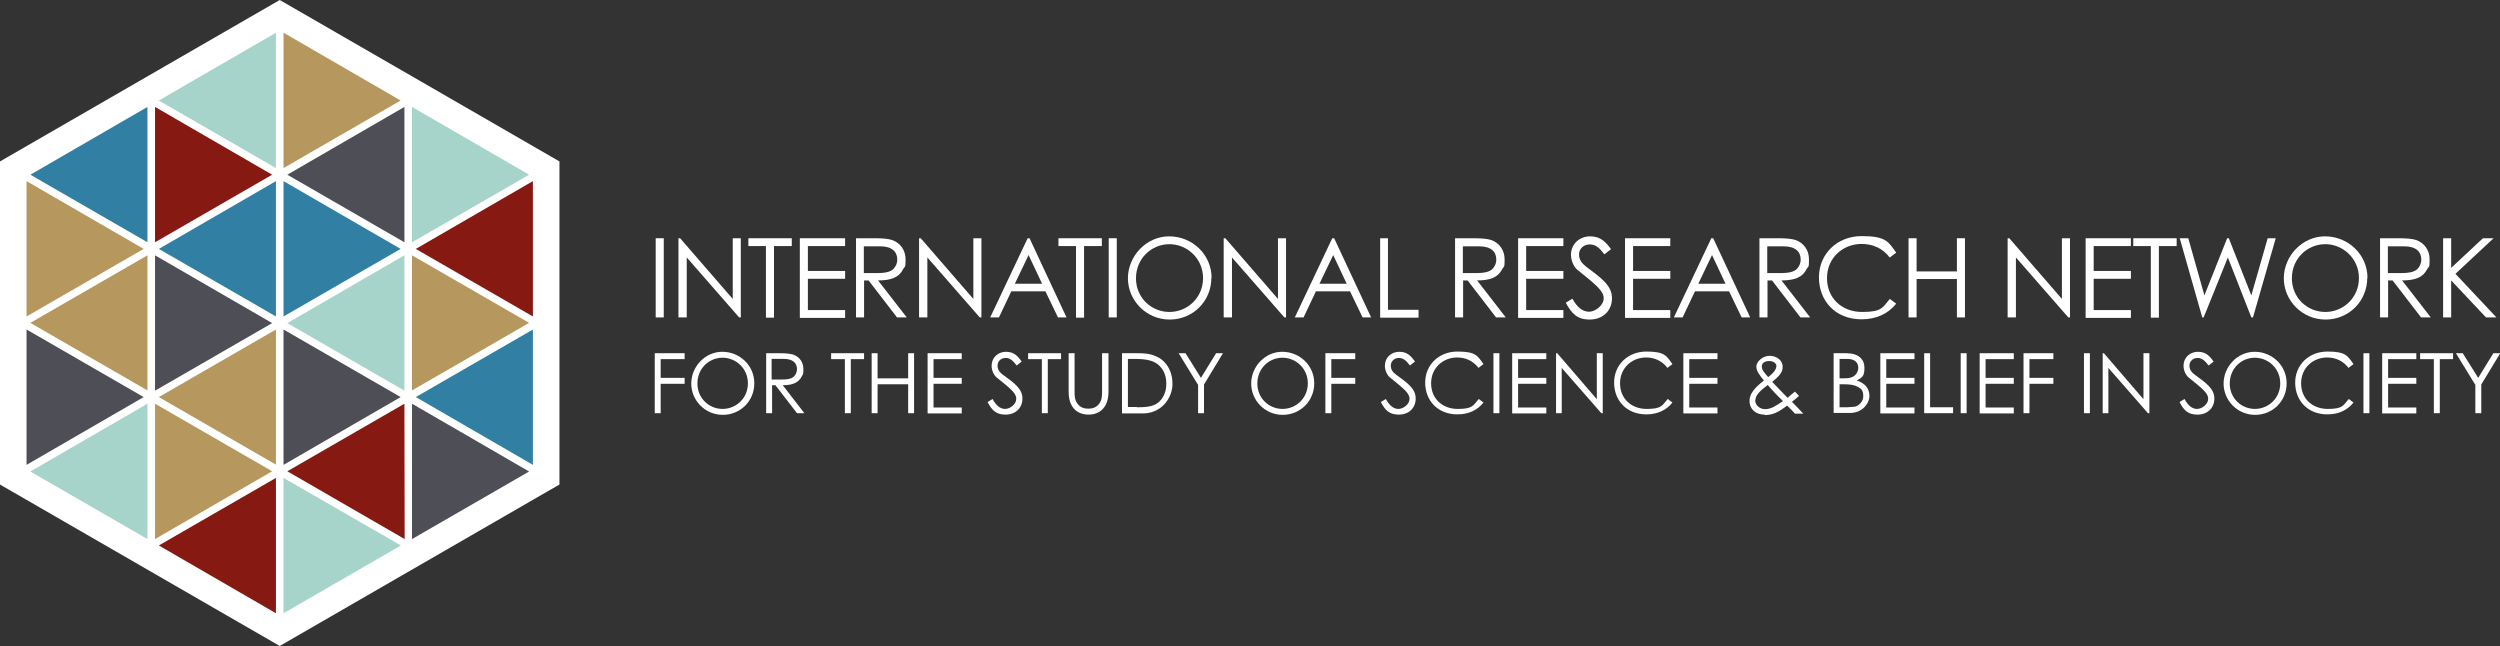 <svg xmlns="http://www.w3.org/2000/svg" id="Layer_1" data-name="Layer 1" viewBox="0 0 1054.6 272.5"><rect x="0" y="0" width="1054.6" height="272.5" fill="#333333" stroke="none"/><defs><style>      .cls-1 {        fill: #3180a4;      }      .cls-1, .cls-2, .cls-3, .cls-4, .cls-5, .cls-6 {        stroke-width: 0px;      }      .cls-2 {        fill: #861912;      }      .cls-3 {        fill: #4d4e56;      }      .cls-4 {        fill: #b6975e;      }      .cls-5 {        fill: #a6d3ca;      }      .cls-6 {        fill: #fff;      }    </style></defs><g><g><path class="cls-6" d="M276.6,100.5h3.4v33.4h-3.4v-33.4Z"></path><path class="cls-6" d="M286.2,133.9v-33.4h.7l22.2,25.6v-25.6h3.4v33.4h-.7l-22.1-25.3v25.3h-3.4Z"></path><path class="cls-6" d="M315.7,103.8v-3.3h18.3v3.3h-7.5v30.2h-3.4v-30.2h-7.5Z"></path><path class="cls-6" d="M337.4,100.5h19.1v3.3h-15.7v10.5h15.7v3.3h-15.7v13.2h15.7v3.3h-19.1v-33.4Z"></path><path class="cls-6" d="M361,100.5h7.7c3.5,0,6.1.2,7.8.8,3.4,1.3,5.5,4.3,5.5,8.1s-.2,2.7-1,4.1c-1.7,3.5-5.1,4.8-10.6,4.8l12.1,15.6h-4.1l-12-15.6h-1.9v15.6h-3.4v-33.4ZM364.4,103.8v11.4c1.9,0,3.8,0,5.5,0,2.9,0,5.1-.3,6.6-1.4,1.2-1,2-2.6,2-4.3,0-3.3-2.2-5.6-7.3-5.6h-6.8Z"></path><path class="cls-6" d="M387.7,133.9v-33.4h.7l22.2,25.6v-25.6h3.4v33.4h-.7l-22.1-25.3v25.3h-3.4Z"></path><path class="cls-6" d="M434.3,100.5l15.6,33.4h-3.6l-5.3-11h-14.4l-5.2,11h-3.7l15.8-33.4h.8ZM433.9,107.6l-5.8,12.1h11.5l-5.7-12.1Z"></path><path class="cls-6" d="M446.5,103.8v-3.3h18.3v3.3h-7.5v30.2h-3.4v-30.2h-7.5Z"></path><path class="cls-6" d="M467.7,100.5h3.4v33.4h-3.4v-33.4Z"></path><path class="cls-6" d="M511,117.2c0,9.8-7.7,17.6-17.6,17.6s-17.6-8.1-17.6-17.4,7.7-17.7,17.4-17.7,17.9,7.6,17.9,17.6ZM479.2,117.4c0,8.2,6.5,14.2,14.1,14.2s14.2-6,14.2-14.3-6.8-14.3-14.2-14.3-14.1,5.9-14.1,14.4Z"></path><path class="cls-6" d="M516.2,133.9v-33.4h.7l22.2,25.6v-25.6h3.4v33.4h-.7l-22.1-25.3v25.3h-3.4Z"></path><path class="cls-6" d="M562.8,100.5l15.6,33.4h-3.6l-5.3-11h-14.4l-5.2,11h-3.7l15.8-33.4h.8ZM562.4,107.6l-5.8,12.1h11.5l-5.7-12.1Z"></path><path class="cls-6" d="M582.1,100.5h3.4v30.2h12.9v3.3h-16.2v-33.4Z"></path><path class="cls-6" d="M613.7,100.5h7.7c3.5,0,6.1.2,7.8.8,3.4,1.3,5.5,4.3,5.5,8.1s-.2,2.7-1,4.1c-1.7,3.5-5.1,4.8-10.6,4.8l12.1,15.6h-4.1l-12-15.6h-1.9v15.6h-3.4v-33.4ZM617.1,103.8v11.4c1.9,0,3.8,0,5.5,0,2.9,0,5.1-.3,6.6-1.4,1.2-1,2-2.6,2-4.3,0-3.3-2.2-5.6-7.3-5.6h-6.8Z"></path><path class="cls-6" d="M640.4,100.5h19.1v3.3h-15.7v10.5h15.7v3.3h-15.7v13.2h15.7v3.3h-19.1v-33.4Z"></path><path class="cls-6" d="M676.7,107.2c-1.8-2.4-3.4-4.1-6.1-4.1s-4.5,2-4.5,4.2,1.1,3.7,3,5.2c6.3,4.7,10.9,7.9,10.9,13.3s-4,9-9.4,9-7.6-2.6-10.1-7.1l2.8-1.7c2,3.7,4.4,5.5,7,5.5s6.2-2.6,6.2-5.7-3.4-5.8-11-11.9c-1.6-1.3-2.8-3.9-2.8-6.4,0-4.6,3.6-7.8,8.1-7.8s6.6,2.5,8.8,5.4l-2.7,2.1Z"></path><path class="cls-6" d="M685.5,100.5h19.1v3.3h-15.7v10.5h15.7v3.3h-15.7v13.2h15.7v3.3h-19.1v-33.4Z"></path><path class="cls-6" d="M722.7,100.5l15.6,33.4h-3.6l-5.3-11h-14.4l-5.2,11h-3.7l15.8-33.4h.8ZM722.2,107.6l-5.8,12.1h11.5l-5.7-12.1Z"></path><path class="cls-6" d="M742.1,100.5h7.7c3.5,0,6.1.2,7.8.8,3.4,1.3,5.5,4.3,5.5,8.1s-.2,2.7-1,4.1c-1.7,3.5-5.1,4.8-10.6,4.8l12.1,15.6h-4.1l-12-15.6h-1.9v15.6h-3.4v-33.4ZM745.5,103.8v11.4c1.9,0,3.8,0,5.5,0,2.9,0,5.1-.3,6.6-1.4,1.2-1,2-2.6,2-4.3,0-3.3-2.2-5.6-7.3-5.6h-6.8Z"></path><path class="cls-6" d="M797.2,108.7c-2.9-3.9-7.1-5.8-11.9-5.8-7.9,0-14.6,5.9-14.6,14.4s6.3,14.3,14.8,14.3,8.6-1.9,11.7-5.5l2.7,2c-3.4,4.3-8.5,6.6-14.6,6.6-11.2,0-18-7.9-18-17.7s7.6-17.4,18-17.4,11.3,2.4,14.6,7l-2.7,2Z"></path><path class="cls-6" d="M805.1,100.5h3.4v14h17v-14h3.4v33.4h-3.4v-16.2h-17v16.2h-3.4v-33.4Z"></path><path class="cls-6" d="M846.9,133.9v-33.4h.7l22.2,25.6v-25.6h3.4v33.4h-.7l-22.1-25.3v25.3h-3.4Z"></path><path class="cls-6" d="M879.8,100.5h19.1v3.3h-15.7v10.5h15.7v3.3h-15.7v13.2h15.7v3.3h-19.1v-33.4Z"></path><path class="cls-6" d="M899.9,103.8v-3.3h18.3v3.3h-7.5v30.2h-3.4v-30.2h-7.5Z"></path><path class="cls-6" d="M919.7,100.5h3.4l6.8,24.1,9.6-24.1h.7l9.5,24.1,6.9-24.1h3.4l-9.6,33.4h-.7l-9.9-25.3-10.2,25.3h-.6l-9.5-33.4Z"></path><path class="cls-6" d="M998.6,117.2c0,9.8-7.7,17.6-17.6,17.6s-17.6-8.1-17.6-17.4,7.7-17.7,17.4-17.7,17.9,7.6,17.9,17.6ZM966.8,117.4c0,8.2,6.5,14.2,14.1,14.2s14.2-6,14.2-14.3-6.8-14.3-14.2-14.3-14.1,5.9-14.1,14.4Z"></path><path class="cls-6" d="M1003.9,100.5h7.7c3.5,0,6.1.2,7.8.8,3.4,1.3,5.5,4.3,5.5,8.1s-.2,2.7-1,4.1c-1.7,3.5-5.1,4.8-10.6,4.8l12.1,15.6h-4.1l-12-15.6h-1.9v15.6h-3.4v-33.4ZM1007.3,103.8v11.4c1.9,0,3.8,0,5.5,0,2.9,0,5.1-.3,6.6-1.4,1.2-1,2-2.6,2-4.3,0-3.3-2.2-5.6-7.3-5.6h-6.8Z"></path><path class="cls-6" d="M1030.6,100.5h3.4v12.5l13.4-12.5h4.5l-16.1,15,17.3,18.4h-4.4l-14.7-15.6v15.6h-3.4v-33.4Z"></path></g><g><path class="cls-6" d="M276.1,149h12.7v2.5h-10.1v7.9h10.1v2.5h-10.1v12.4h-2.5v-25.3Z"></path><path class="cls-6" d="M318.2,161.7c0,7.4-5.8,13.3-13.3,13.3s-13.3-6.1-13.3-13.2,5.8-13.4,13.1-13.4,13.5,5.7,13.5,13.3ZM294.2,161.8c0,6.2,4.9,10.7,10.6,10.7s10.7-4.5,10.7-10.8-5.1-10.8-10.7-10.8-10.6,4.4-10.6,10.9Z"></path><path class="cls-6" d="M323,149h5.8c2.6,0,4.6.2,5.9.6,2.6,1,4.2,3.2,4.2,6.1s-.2,2-.7,3.1c-1.3,2.6-3.8,3.7-8,3.7l9.1,11.8h-3.1l-9.1-11.8h-1.4v11.8h-2.5v-25.3ZM325.5,151.5v8.6c1.4,0,2.9,0,4.2,0,2.2,0,3.9-.2,5-1.1.9-.7,1.5-2,1.5-3.3,0-2.5-1.7-4.3-5.5-4.3h-5.2Z"></path><path class="cls-6" d="M350.6,151.5v-2.5h13.9v2.5h-5.6v22.8h-2.5v-22.8h-5.7Z"></path><path class="cls-6" d="M367.7,149h2.5v10.6h12.9v-10.6h2.5v25.3h-2.5v-12.2h-12.9v12.2h-2.5v-25.3Z"></path><path class="cls-6" d="M391.3,149h14.4v2.5h-11.9v7.9h11.9v2.5h-11.9v10h11.9v2.5h-14.4v-25.3Z"></path><path class="cls-6" d="M428.8,154.1c-1.4-1.8-2.6-3.1-4.6-3.1s-3.4,1.5-3.4,3.2.8,2.8,2.3,3.9c4.8,3.5,8.2,5.9,8.2,10s-3,6.8-7.1,6.8-5.8-1.9-7.6-5.3l2.1-1.3c1.5,2.8,3.3,4.2,5.3,4.2s4.7-1.9,4.7-4.3-2.6-4.4-8.3-9c-1.2-1-2.1-3-2.1-4.9,0-3.5,2.7-5.9,6.1-5.9s5,1.9,6.6,4.1l-2,1.6Z"></path><path class="cls-6" d="M433.7,151.5v-2.5h13.9v2.5h-5.6v22.8h-2.5v-22.8h-5.7Z"></path><path class="cls-6" d="M465.1,149h2.5v16.4c0,5.9-3.2,9.5-8.4,9.5s-8.4-3.5-8.4-9.5v-16.4h2.5v16c0,2,0,3.7,1.3,5.4,1.1,1.4,2.6,2,4.5,2s3.4-.6,4.5-2c1.3-1.7,1.3-3.4,1.3-5.4v-16Z"></path><path class="cls-6" d="M473.4,149h6.2c2.8,0,5.3.1,7.8,1.2,4.5,1.8,7.2,6.2,7.2,11.8s-4.4,12.4-12.5,12.4h-8.8v-25.3ZM479.6,171.8c4.8,0,8-.4,10.2-3.2,1.4-1.8,2.2-4,2.2-6.7s-.7-4.9-2.1-6.7c-2.4-3.1-6-3.8-11.5-3.8h-2.6v20.3h3.7Z"></path><path class="cls-6" d="M505.3,162.2l-8.1-13.2h2.9l6.5,10.4,6.4-10.4h2.9l-8,13.2v12.1h-2.5v-12.1Z"></path><path class="cls-6" d="M554.4,161.7c0,7.4-5.8,13.3-13.3,13.3s-13.3-6.1-13.3-13.2,5.8-13.4,13.1-13.4,13.5,5.7,13.5,13.3ZM530.4,161.8c0,6.2,4.9,10.7,10.6,10.7s10.7-4.5,10.7-10.8-5.1-10.8-10.7-10.8-10.6,4.4-10.6,10.9Z"></path><path class="cls-6" d="M559,149h12.7v2.5h-10.1v7.9h10.1v2.5h-10.1v12.4h-2.5v-25.3Z"></path><path class="cls-6" d="M594.7,154.1c-1.4-1.8-2.6-3.1-4.6-3.1s-3.4,1.5-3.4,3.2.8,2.8,2.3,3.9c4.8,3.5,8.2,5.9,8.2,10s-3,6.8-7.1,6.8-5.8-1.9-7.6-5.3l2.1-1.3c1.5,2.8,3.3,4.2,5.3,4.2s4.7-1.9,4.7-4.3-2.6-4.4-8.3-9c-1.2-1-2.1-3-2.1-4.9,0-3.5,2.7-5.9,6.1-5.9s5,1.9,6.6,4.1l-2,1.6Z"></path><path class="cls-6" d="M623.7,155.2c-2.2-2.9-5.4-4.4-9-4.4-6,0-11,4.4-11,10.9s4.8,10.8,11.2,10.8,6.5-1.4,8.9-4.2l2,1.5c-2.6,3.3-6.4,5-11,5-8.4,0-13.6-5.9-13.6-13.4s5.8-13.1,13.6-13.1,8.5,1.8,11,5.3l-2,1.5Z"></path><path class="cls-6" d="M630,149h2.5v25.3h-2.5v-25.3Z"></path><path class="cls-6" d="M637.9,149h14.4v2.5h-11.9v7.9h11.9v2.5h-11.9v10h11.9v2.5h-14.4v-25.3Z"></path><path class="cls-6" d="M656.4,174.3v-25.3h.5l16.7,19.4v-19.4h2.5v25.3h-.6l-16.7-19.1v19.1h-2.5Z"></path><path class="cls-6" d="M703.4,155.2c-2.2-2.9-5.4-4.4-9-4.4-6,0-11,4.4-11,10.9s4.8,10.8,11.2,10.8,6.5-1.4,8.9-4.2l2,1.5c-2.6,3.3-6.4,5-11,5-8.4,0-13.6-5.9-13.6-13.4s5.8-13.1,13.6-13.1,8.5,1.8,11,5.3l-2,1.5Z"></path><path class="cls-6" d="M710.1,149h14.4v2.5h-11.9v7.9h11.9v2.5h-11.9v10h11.9v2.5h-14.4v-25.3Z"></path><path class="cls-6" d="M744.4,174.9c-4.2,0-6.4-2.7-6.4-5.8s2.4-5.7,6.1-8.6c-2-2.4-3.2-4-3.2-5.9s2.5-4.5,5.6-4.5,5.5,2,5.5,4.6-1.6,4-4.4,6.4c4.2,4.5,6.4,6.6,6.5,6.7,1.1-1,2.2-1.9,3.1-2.6l1.7,1.8c-.9.8-1.9,1.7-3,2.5,1.7,1.8,3.3,3.3,4.8,5h-3.5c-1.7-1.9-2.9-2.9-3.3-3.4-3,2.2-5.5,4-9.4,4ZM740.4,168.9c0,1.8,1.7,3.7,4.2,3.7s4.6-1.4,7.5-3.4c-1.8-1.8-4-4-6.4-6.8-3.2,2.4-5.2,4.3-5.2,6.5ZM749.4,154.5c0-1.2-1.3-2.2-3.1-2.2s-3.1.8-3.1,2.3,1,2.5,2.7,4.5c2.3-1.8,3.4-3.3,3.4-4.5Z"></path><path class="cls-6" d="M773.5,174.3v-25.3h5.3c5.3,0,7.7,2.6,7.7,6.2s-1.1,4.1-3.2,5.3c3.5,1.2,5.3,3.4,5.3,6.5s-2.9,7.2-8.2,7.2h-6.9ZM776,159.6h1.7c1.9,0,3.4-.2,4.4-1,1.1-.7,1.8-2.1,1.8-3.5,0-2.3-1.7-3.7-4.6-3.7h-3.3v8.1ZM776,171.8h3.1c1.1,0,2.2-.2,3-.2,1.7-.1,3.9-2,3.9-4.5s-.9-3.2-2.5-4c-1.5-.8-3.4-1-5.8-1h-1.7v9.7Z"></path><path class="cls-6" d="M793.2,149h14.4v2.5h-11.9v7.9h11.9v2.5h-11.9v10h11.9v2.5h-14.4v-25.3Z"></path><path class="cls-6" d="M811.7,149h2.5v22.8h9.7v2.5h-12.2v-25.3Z"></path><path class="cls-6" d="M827.1,149h2.5v25.3h-2.5v-25.3Z"></path><path class="cls-6" d="M835.1,149h14.4v2.5h-11.9v7.9h11.9v2.5h-11.9v10h11.9v2.5h-14.4v-25.3Z"></path><path class="cls-6" d="M853.5,149h12.7v2.5h-10.1v7.9h10.1v2.5h-10.1v12.4h-2.5v-25.3Z"></path><path class="cls-6" d="M879.1,149h2.5v25.3h-2.5v-25.3Z"></path><path class="cls-6" d="M887,174.3v-25.3h.5l16.7,19.4v-19.4h2.5v25.3h-.6l-16.7-19.1v19.1h-2.5Z"></path><path class="cls-6" d="M931.6,154.1c-1.4-1.8-2.6-3.1-4.6-3.1s-3.4,1.5-3.4,3.2.8,2.8,2.3,3.9c4.8,3.5,8.2,5.9,8.2,10s-3,6.8-7.1,6.8-5.8-1.9-7.6-5.3l2.1-1.3c1.5,2.8,3.3,4.2,5.3,4.2s4.7-1.9,4.7-4.3-2.6-4.4-8.3-9c-1.2-1-2.1-3-2.1-4.9,0-3.5,2.7-5.9,6.1-5.9s5,1.9,6.6,4.1l-2,1.6Z"></path><path class="cls-6" d="M964.6,161.7c0,7.4-5.8,13.3-13.3,13.3s-13.3-6.1-13.3-13.2,5.8-13.4,13.1-13.4,13.5,5.7,13.5,13.3ZM940.6,161.8c0,6.2,4.9,10.7,10.6,10.7s10.7-4.5,10.7-10.8-5.1-10.8-10.7-10.8-10.6,4.4-10.6,10.9Z"></path><path class="cls-6" d="M990.7,155.2c-2.2-2.9-5.4-4.4-9-4.4-6,0-11,4.4-11,10.9s4.8,10.8,11.2,10.8,6.5-1.4,8.9-4.2l2,1.5c-2.6,3.3-6.4,5-11,5-8.4,0-13.6-5.9-13.6-13.4s5.8-13.1,13.6-13.1,8.5,1.8,11,5.3l-2,1.5Z"></path><path class="cls-6" d="M997,149h2.5v25.3h-2.5v-25.3Z"></path><path class="cls-6" d="M1004.9,149h14.4v2.5h-11.9v7.9h11.9v2.5h-11.9v10h11.9v2.5h-14.4v-25.3Z"></path><path class="cls-6" d="M1020.9,151.5v-2.5h13.9v2.5h-5.6v22.8h-2.5v-22.8h-5.7Z"></path><path class="cls-6" d="M1044.1,162.2l-8.1-13.2h2.9l6.5,10.4,6.4-10.4h2.9l-8,13.2v12.1h-2.5v-12.1Z"></path></g></g><polygon class="cls-6" points="0 204.4 0 68.1 118 0 181.8 36.8 236 68.1 236 204.4 230.6 207.5 118 272.5 0 204.4"></polygon><g><polygon class="cls-4" points="119.6 13.8 169 42.4 119.6 70.9 119.6 13.8"></polygon><polygon class="cls-5" points="173.8 45.1 223.2 73.7 173.8 102.2 173.8 45.1"></polygon><polygon class="cls-2" points="175.4 105 224.8 76.4 224.8 133.5 175.4 105"></polygon><polygon class="cls-3" points="173.8 170.3 223.2 198.9 173.8 227.4 173.8 170.3"></polygon><polygon class="cls-5" points="119.6 201.6 169.1 230.1 119.6 258.7 119.6 201.6"></polygon><polygon class="cls-5" points="12.8 198.9 62.2 170.3 62.2 227.4 12.8 198.9"></polygon><polygon class="cls-2" points="67 230.1 116.4 201.6 116.4 258.7 67 230.1"></polygon><polygon class="cls-5" points="67 42.4 116.4 13.8 116.4 70.9 67 42.4"></polygon><polygon class="cls-2" points="65.4 45.1 114.8 73.7 65.4 102.2 65.4 45.1"></polygon><polygon class="cls-3" points="11.2 139 60.6 167.5 11.2 196.1 11.2 139"></polygon><polygon class="cls-4" points="11.2 76.4 60.6 105 11.2 133.5 11.2 76.4"></polygon><polygon class="cls-4" points="173.8 107.7 223.2 136.2 173.8 164.7 173.8 107.7"></polygon><polygon class="cls-4" points="65.4 170.3 114.8 198.8 65.4 227.4 65.4 170.3"></polygon><polygon class="cls-3" points="121.2 73.7 170.6 45.1 170.6 102.2 121.2 73.7"></polygon><polygon class="cls-4" points="12.8 136.2 62.2 107.7 62.2 164.7 12.8 136.2"></polygon><polygon class="cls-3" points="65.4 107.7 114.8 136.3 65.4 164.8 65.4 107.7"></polygon><polygon class="cls-5" points="121.2 136.3 170.6 107.7 170.6 164.8 121.2 136.3"></polygon><polygon class="cls-4" points="67 167.5 116.4 139 116.4 196 67 167.5"></polygon><polygon class="cls-3" points="119.6 139 169 167.5 119.6 196.1 119.6 139"></polygon><polygon class="cls-2" points="121.2 198.8 170.6 170.3 170.7 227.4 121.2 198.8"></polygon><polygon class="cls-1" points="119.6 76.4 169 105 119.6 133.5 119.6 76.4"></polygon><polygon class="cls-1" points="175.4 167.5 224.8 139 224.8 196.1 175.4 167.5"></polygon><polygon class="cls-1" points="12.8 73.7 62.2 45.1 62.2 102.2 12.8 73.7"></polygon><polygon class="cls-1" points="67 105 116.4 76.4 116.4 133.5 67 105"></polygon></g></svg>